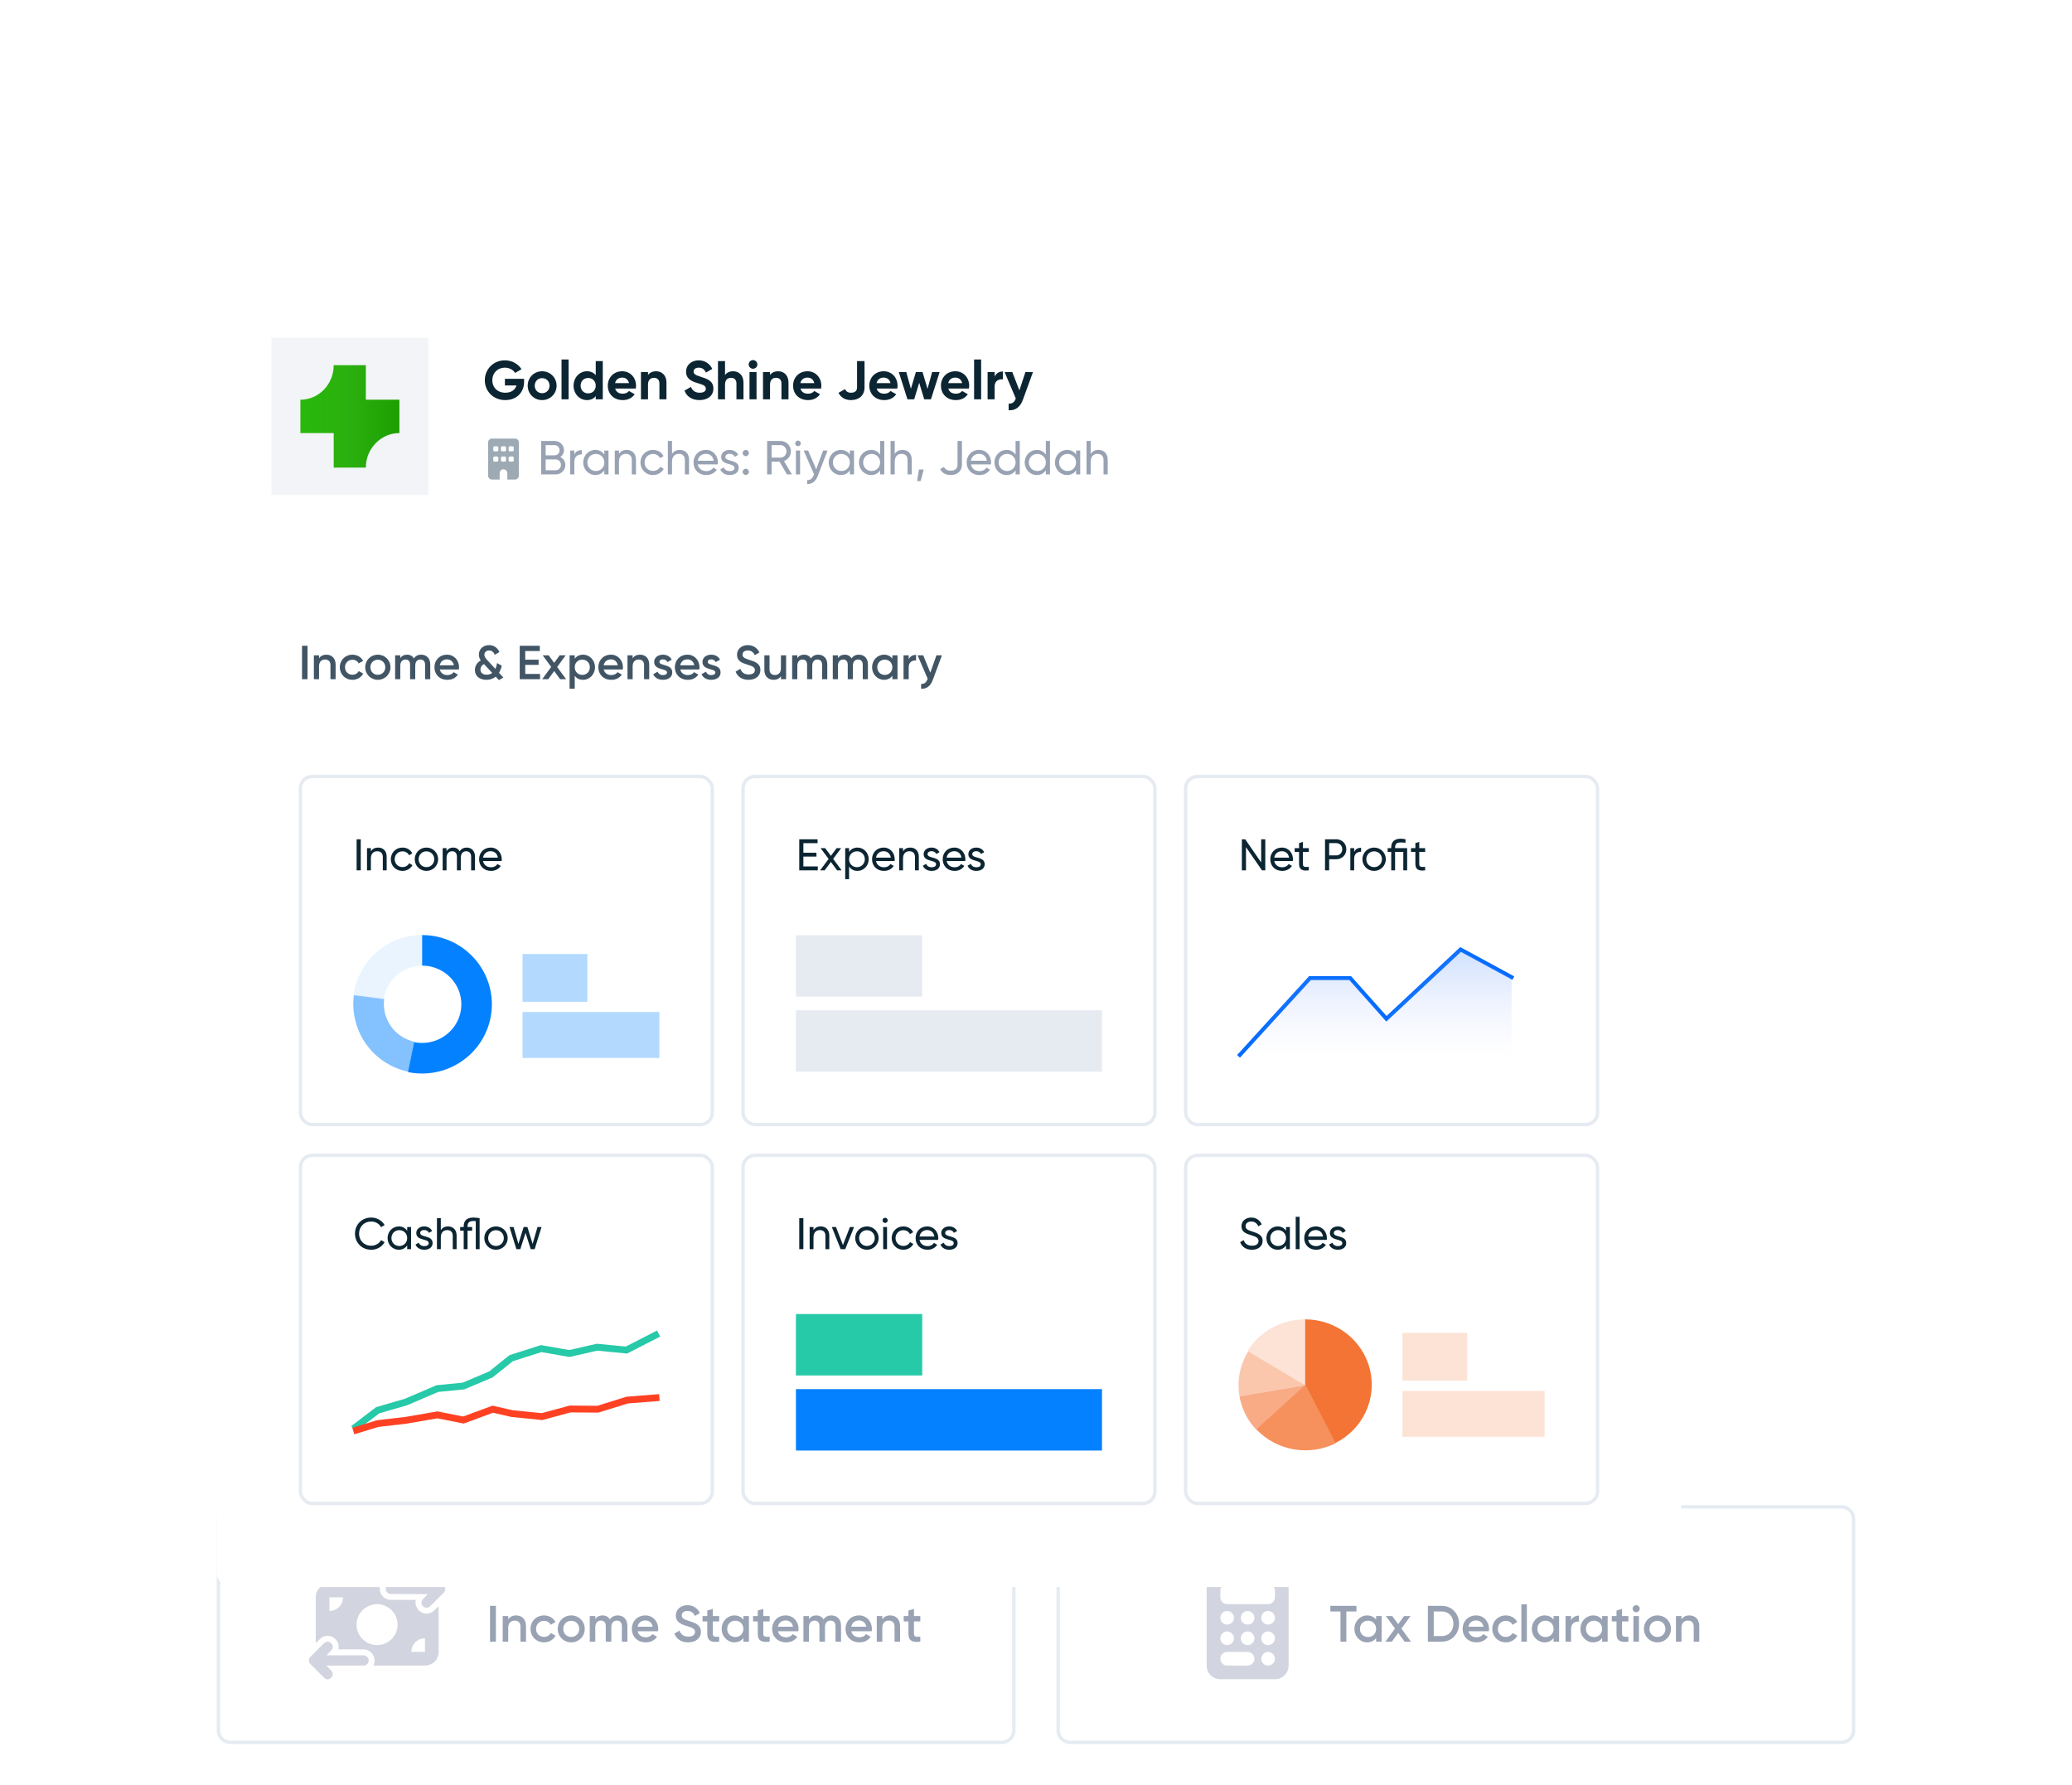 <svg width="607" height="523" viewBox="0 0 607 523" fill="none" xmlns="http://www.w3.org/2000/svg">
<path d="M67.5 441.5H293.5C295.433 441.5 297 443.067 297 445V507C297 508.933 295.433 510.5 293.5 510.5H67.5C65.567 510.5 64 508.933 64 507V445C64 443.067 65.567 441.5 67.5 441.5Z" stroke="#E4EBF2"/>
<path d="M123.938 462.562C123.312 462 123.312 461.062 123.938 460.5C124.5 459.875 125.438 459.875 126 460.5L130 464.5C130.312 464.75 130.438 465.125 130.438 465.562C130.438 465.938 130.312 466.312 130 466.625L126 470.625C125.438 471.188 124.5 471.188 123.938 470.625C123.312 470 123.312 469.062 123.938 468.5L125.375 467.062L114.5 467C113.625 467 113 466.375 113 465.5C113 464.688 113.625 464 114.5 464H125.375L123.938 462.562ZM97.062 483.562L95.625 485H106.5C107.312 485 108 485.688 108 486.5C108 487.375 107.312 488 106.5 488H95.562L97 489.438C97.625 490.062 97.625 491 97 491.562C96.438 492.188 95.5 492.188 94.938 491.562L90.938 487.562C90.625 487.312 90.5 486.938 90.5 486.5C90.5 486.125 90.625 485.75 90.938 485.438L94.938 481.438C95.5 480.875 96.438 480.875 97 481.438C97.625 482.062 97.625 483 97 483.562H97.062ZM96.5 464H111.562C111.375 464.5 111.25 465 111.25 465.5C111.25 467.312 112.688 468.75 114.5 468.75H121.812C121.562 469.812 121.875 471 122.688 471.812C123.938 473.125 126 473.125 127.25 471.812L128.5 470.625V484C128.5 486.25 126.688 488 124.5 488H109.375C109.562 487.562 109.75 487.062 109.75 486.5C109.75 484.75 108.25 483.25 106.5 483.25H99.125C99.375 482.188 99.125 481.062 98.25 480.25C97 478.938 94.938 478.938 93.688 480.25L92.5 481.438V468C92.5 465.812 94.25 464 96.5 464ZM100.5 468H96.5V472C98.688 472 100.5 470.25 100.5 468ZM124.5 480C122.25 480 120.5 481.812 120.5 484H124.5V480ZM110.5 482C112.625 482 114.562 480.875 115.688 479C116.75 477.188 116.75 474.875 115.688 473C114.562 471.188 112.625 470 110.5 470C108.312 470 106.375 471.188 105.25 473C104.188 474.875 104.188 477.188 105.25 479C106.375 480.875 108.312 482 110.5 482Z" fill="#D2D4DF"/>
<path d="M143.55 470.5H145.275V481H143.55V470.5ZM151.213 473.305C152.893 473.305 154.093 474.445 154.093 476.395V481H152.473V476.56C152.473 475.42 151.813 474.82 150.793 474.82C149.728 474.82 148.888 475.45 148.888 476.98V481H147.268V473.5H148.888V474.46C149.383 473.68 150.193 473.305 151.213 473.305ZM159.378 481.195C157.113 481.195 155.418 479.47 155.418 477.25C155.418 475.015 157.113 473.305 159.378 473.305C160.848 473.305 162.123 474.07 162.723 475.24L161.328 476.05C160.998 475.345 160.263 474.895 159.363 474.895C158.043 474.895 157.038 475.9 157.038 477.25C157.038 478.6 158.043 479.605 159.363 479.605C160.263 479.605 160.998 479.14 161.358 478.45L162.753 479.245C162.123 480.43 160.848 481.195 159.378 481.195ZM167.346 481.195C165.156 481.195 163.386 479.47 163.386 477.25C163.386 475.015 165.156 473.305 167.346 473.305C169.551 473.305 171.306 475.015 171.306 477.25C171.306 479.47 169.551 481.195 167.346 481.195ZM167.346 479.62C168.666 479.62 169.686 478.615 169.686 477.25C169.686 475.885 168.666 474.88 167.346 474.88C166.026 474.88 165.006 475.885 165.006 477.25C165.006 478.615 166.026 479.62 167.346 479.62ZM180.961 473.305C182.656 473.305 183.796 474.475 183.796 476.35V481H182.176V476.455C182.176 475.405 181.606 474.82 180.721 474.82C179.761 474.82 179.086 475.435 179.086 476.8V481H177.466V476.455C177.466 475.405 176.941 474.82 176.056 474.82C175.141 474.82 174.391 475.435 174.391 476.8V481H172.771V473.5H174.391V474.4C174.871 473.665 175.606 473.305 176.536 473.305C177.511 473.305 178.231 473.74 178.666 474.49C179.161 473.71 179.956 473.305 180.961 473.305ZM186.805 477.94C187.06 479.11 188.005 479.71 189.205 479.71C190.105 479.71 190.78 479.305 191.14 478.78L192.475 479.56C191.785 480.58 190.66 481.195 189.19 481.195C186.715 481.195 185.11 479.5 185.11 477.25C185.11 475.03 186.715 473.305 189.07 473.305C191.305 473.305 192.835 475.105 192.835 477.265C192.835 477.49 192.805 477.73 192.775 477.94H186.805ZM186.79 476.62H191.2C190.975 475.33 190.03 474.775 189.055 474.775C187.84 474.775 187.015 475.495 186.79 476.62ZM201.61 481.195C199.54 481.195 198.115 480.175 197.56 478.615L199.045 477.745C199.42 478.81 200.23 479.515 201.655 479.515C203.02 479.515 203.605 478.9 203.605 478.135C203.605 477.205 202.78 476.89 201.22 476.41C199.585 475.915 197.995 475.315 197.995 473.335C197.995 471.4 199.6 470.305 201.37 470.305C203.095 470.305 204.37 471.22 205.03 472.615L203.575 473.455C203.2 472.615 202.54 471.985 201.37 471.985C200.365 471.985 199.72 472.495 199.72 473.29C199.72 474.1 200.305 474.445 201.835 474.925C203.575 475.48 205.33 476.02 205.33 478.105C205.33 480.025 203.8 481.195 201.61 481.195ZM210.677 475.06H208.817V478.66C208.817 479.62 209.447 479.605 210.677 479.545V481C208.187 481.3 207.197 480.61 207.197 478.66V475.06H205.817V473.5H207.197V471.88L208.817 471.4V473.5H210.677V475.06ZM217.779 473.5H219.399V481H217.779V479.92C217.209 480.715 216.324 481.195 215.154 481.195C213.114 481.195 211.419 479.47 211.419 477.25C211.419 475.015 213.114 473.305 215.154 473.305C216.324 473.305 217.209 473.785 217.779 474.565V473.5ZM215.409 479.65C216.759 479.65 217.779 478.645 217.779 477.25C217.779 475.855 216.759 474.85 215.409 474.85C214.059 474.85 213.039 475.855 213.039 477.25C213.039 478.645 214.059 479.65 215.409 479.65ZM225.472 475.06H223.612V478.66C223.612 479.62 224.242 479.605 225.472 479.545V481C222.982 481.3 221.992 480.61 221.992 478.66V475.06H220.612V473.5H221.992V471.88L223.612 471.4V473.5H225.472V475.06ZM227.908 477.94C228.163 479.11 229.108 479.71 230.308 479.71C231.208 479.71 231.883 479.305 232.243 478.78L233.578 479.56C232.888 480.58 231.763 481.195 230.293 481.195C227.818 481.195 226.213 479.5 226.213 477.25C226.213 475.03 227.818 473.305 230.173 473.305C232.408 473.305 233.938 475.105 233.938 477.265C233.938 477.49 233.908 477.73 233.878 477.94H227.908ZM227.893 476.62H232.303C232.078 475.33 231.133 474.775 230.158 474.775C228.943 474.775 228.118 475.495 227.893 476.62ZM243.554 473.305C245.249 473.305 246.389 474.475 246.389 476.35V481H244.769V476.455C244.769 475.405 244.199 474.82 243.314 474.82C242.354 474.82 241.679 475.435 241.679 476.8V481H240.059V476.455C240.059 475.405 239.534 474.82 238.649 474.82C237.734 474.82 236.984 475.435 236.984 476.8V481H235.364V473.5H236.984V474.4C237.464 473.665 238.199 473.305 239.129 473.305C240.104 473.305 240.824 473.74 241.259 474.49C241.754 473.71 242.549 473.305 243.554 473.305ZM249.398 477.94C249.653 479.11 250.598 479.71 251.798 479.71C252.698 479.71 253.373 479.305 253.733 478.78L255.068 479.56C254.378 480.58 253.253 481.195 251.783 481.195C249.308 481.195 247.703 479.5 247.703 477.25C247.703 475.03 249.308 473.305 251.663 473.305C253.898 473.305 255.428 475.105 255.428 477.265C255.428 477.49 255.398 477.73 255.368 477.94H249.398ZM249.383 476.62H253.793C253.568 475.33 252.623 474.775 251.648 474.775C250.433 474.775 249.608 475.495 249.383 476.62ZM260.798 473.305C262.478 473.305 263.678 474.445 263.678 476.395V481H262.058V476.56C262.058 475.42 261.398 474.82 260.378 474.82C259.313 474.82 258.473 475.45 258.473 476.98V481H256.853V473.5H258.473V474.46C258.968 473.68 259.778 473.305 260.798 473.305ZM269.608 475.06H267.748V478.66C267.748 479.62 268.378 479.605 269.608 479.545V481C267.118 481.3 266.128 480.61 266.128 478.66V475.06H264.748V473.5H266.128V471.88L267.748 471.4V473.5H269.608V475.06Z" fill="#98A2B3"/>
<path d="M313.5 441.5H539.5C541.433 441.5 543 443.067 543 445V507C543 508.933 541.433 510.5 539.5 510.5H313.5C311.567 510.5 310 508.933 310 507V445C310 443.067 311.567 441.5 313.5 441.5Z" stroke="#E4EBF2"/>
<path d="M357.5 460H373.5C375.688 460 377.5 461.812 377.5 464V488C377.5 490.25 375.688 492 373.5 492H357.5C355.25 492 353.5 490.25 353.5 488V464C353.5 461.812 355.25 460 357.5 460ZM359.5 464C358.375 464 357.5 464.938 357.5 466V468C357.5 469.125 358.375 470 359.5 470H371.5C372.562 470 373.5 469.125 373.5 468V466C373.5 464.938 372.562 464 371.5 464H359.5ZM361.5 474C361.5 472.938 360.562 472 359.5 472C358.375 472 357.5 472.938 357.5 474C357.5 475.125 358.375 476 359.5 476C360.562 476 361.5 475.125 361.5 474ZM359.5 482C360.562 482 361.5 481.125 361.5 480C361.5 478.938 360.562 478 359.5 478C358.375 478 357.5 478.938 357.5 480C357.5 481.125 358.375 482 359.5 482ZM357.5 486C357.5 487.125 358.375 488 359.5 488H365.5C366.562 488 367.5 487.125 367.5 486C367.5 484.938 366.562 484 365.5 484H359.5C358.375 484 357.5 484.938 357.5 486ZM365.5 476C366.562 476 367.5 475.125 367.5 474C367.5 472.938 366.562 472 365.5 472C364.375 472 363.5 472.938 363.5 474C363.5 475.125 364.375 476 365.5 476ZM367.5 480C367.5 478.938 366.562 478 365.5 478C364.375 478 363.5 478.938 363.5 480C363.5 481.125 364.375 482 365.5 482C366.562 482 367.5 481.125 367.5 480ZM371.5 476C372.562 476 373.5 475.125 373.5 474C373.5 472.938 372.562 472 371.5 472C370.375 472 369.5 472.938 369.5 474C369.5 475.125 370.375 476 371.5 476ZM373.5 480C373.5 478.938 372.562 478 371.5 478C370.375 478 369.5 478.938 369.5 480C369.5 481.125 370.375 482 371.5 482C372.562 482 373.5 481.125 373.5 480ZM371.5 488C372.562 488 373.5 487.125 373.5 486C373.5 484.938 372.562 484 371.5 484C370.375 484 369.5 484.938 369.5 486C369.5 487.125 370.375 488 371.5 488Z" fill="#D2D4DF"/>
<path d="M397.375 470.5V472.15H394.42V481H392.695V472.15H389.725V470.5H397.375ZM403.138 473.5H404.758V481H403.138V479.92C402.568 480.715 401.683 481.195 400.513 481.195C398.473 481.195 396.778 479.47 396.778 477.25C396.778 475.015 398.473 473.305 400.513 473.305C401.683 473.305 402.568 473.785 403.138 474.565V473.5ZM400.768 479.65C402.118 479.65 403.138 478.645 403.138 477.25C403.138 475.855 402.118 474.85 400.768 474.85C399.418 474.85 398.398 475.855 398.398 477.25C398.398 478.645 399.418 479.65 400.768 479.65ZM413.351 481H411.476L409.616 478.435L407.741 481H405.851L408.671 477.145L406.001 473.5H407.876L409.601 475.87L411.326 473.5H413.216L410.546 477.16L413.351 481ZM422.419 470.5C425.314 470.5 427.444 472.81 427.444 475.75C427.444 478.675 425.314 481 422.419 481H418.294V470.5H422.419ZM422.419 479.35C424.414 479.35 425.779 477.82 425.779 475.75C425.779 473.665 424.414 472.15 422.419 472.15H420.019V479.35H422.419ZM430.187 477.94C430.442 479.11 431.387 479.71 432.587 479.71C433.487 479.71 434.162 479.305 434.522 478.78L435.857 479.56C435.167 480.58 434.042 481.195 432.572 481.195C430.097 481.195 428.492 479.5 428.492 477.25C428.492 475.03 430.097 473.305 432.452 473.305C434.687 473.305 436.217 475.105 436.217 477.265C436.217 477.49 436.187 477.73 436.157 477.94H430.187ZM430.172 476.62H434.582C434.357 475.33 433.412 474.775 432.437 474.775C431.222 474.775 430.397 475.495 430.172 476.62ZM441.138 481.195C438.873 481.195 437.178 479.47 437.178 477.25C437.178 475.015 438.873 473.305 441.138 473.305C442.608 473.305 443.883 474.07 444.483 475.24L443.088 476.05C442.758 475.345 442.023 474.895 441.123 474.895C439.803 474.895 438.798 475.9 438.798 477.25C438.798 478.6 439.803 479.605 441.123 479.605C442.023 479.605 442.758 479.14 443.118 478.45L444.513 479.245C443.883 480.43 442.608 481.195 441.138 481.195ZM445.684 481V470.05H447.304V481H445.684ZM455.125 473.5H456.745V481H455.125V479.92C454.555 480.715 453.67 481.195 452.5 481.195C450.46 481.195 448.765 479.47 448.765 477.25C448.765 475.015 450.46 473.305 452.5 473.305C453.67 473.305 454.555 473.785 455.125 474.565V473.5ZM452.755 479.65C454.105 479.65 455.125 478.645 455.125 477.25C455.125 475.855 454.105 474.85 452.755 474.85C451.405 474.85 450.385 475.855 450.385 477.25C450.385 478.645 451.405 479.65 452.755 479.65ZM460.253 474.76C460.703 473.74 461.618 473.365 462.563 473.365V475.12C461.498 475.045 460.253 475.54 460.253 477.22V481H458.633V473.5H460.253V474.76ZM469.349 473.5H470.969V481H469.349V479.92C468.779 480.715 467.894 481.195 466.724 481.195C464.684 481.195 462.989 479.47 462.989 477.25C462.989 475.015 464.684 473.305 466.724 473.305C467.894 473.305 468.779 473.785 469.349 474.565V473.5ZM466.979 479.65C468.329 479.65 469.349 478.645 469.349 477.25C469.349 475.855 468.329 474.85 466.979 474.85C465.629 474.85 464.609 475.855 464.609 477.25C464.609 478.645 465.629 479.65 466.979 479.65ZM477.042 475.06H475.182V478.66C475.182 479.62 475.812 479.605 477.042 479.545V481C474.552 481.3 473.562 480.61 473.562 478.66V475.06H472.182V473.5H473.562V471.88L475.182 471.4V473.5H477.042V475.06ZM479.321 472.375C478.751 472.375 478.286 471.895 478.286 471.34C478.286 470.77 478.751 470.305 479.321 470.305C479.891 470.305 480.356 470.77 480.356 471.34C480.356 471.895 479.891 472.375 479.321 472.375ZM478.511 481V473.5H480.131V481H478.511ZM485.552 481.195C483.362 481.195 481.592 479.47 481.592 477.25C481.592 475.015 483.362 473.305 485.552 473.305C487.757 473.305 489.512 475.015 489.512 477.25C489.512 479.47 487.757 481.195 485.552 481.195ZM485.552 479.62C486.872 479.62 487.892 478.615 487.892 477.25C487.892 475.885 486.872 474.88 485.552 474.88C484.232 474.88 483.212 475.885 483.212 477.25C483.212 478.615 484.232 479.62 485.552 479.62ZM494.922 473.305C496.602 473.305 497.802 474.445 497.802 476.395V481H496.182V476.56C496.182 475.42 495.522 474.82 494.502 474.82C493.437 474.82 492.597 475.45 492.597 476.98V481H490.977V473.5H492.597V474.46C493.092 473.68 493.902 473.305 494.922 473.305Z" fill="#98A2B3"/>
<g filter="url(#filter0_dd_282_18579)">
<rect x="63.5" y="122" width="429" height="303" rx="4" fill="white"/>
<path d="M88.48 149.2H90.09V159H88.48V149.2ZM95.632 151.818C97.2 151.818 98.32 152.882 98.32 154.702V159H96.808V154.856C96.808 153.792 96.192 153.232 95.24 153.232C94.246 153.232 93.462 153.82 93.462 155.248V159H91.95V152H93.462V152.896C93.924 152.168 94.68 151.818 95.632 151.818ZM103.252 159.182C101.138 159.182 99.556 157.572 99.556 155.5C99.556 153.414 101.138 151.818 103.252 151.818C104.624 151.818 105.814 152.532 106.374 153.624L105.072 154.38C104.764 153.722 104.078 153.302 103.238 153.302C102.006 153.302 101.068 154.24 101.068 155.5C101.068 156.76 102.006 157.698 103.238 157.698C104.078 157.698 104.764 157.264 105.1 156.62L106.402 157.362C105.814 158.468 104.624 159.182 103.252 159.182ZM110.69 159.182C108.646 159.182 106.994 157.572 106.994 155.5C106.994 153.414 108.646 151.818 110.69 151.818C112.748 151.818 114.386 153.414 114.386 155.5C114.386 157.572 112.748 159.182 110.69 159.182ZM110.69 157.712C111.922 157.712 112.874 156.774 112.874 155.5C112.874 154.226 111.922 153.288 110.69 153.288C109.458 153.288 108.506 154.226 108.506 155.5C108.506 156.774 109.458 157.712 110.69 157.712ZM123.397 151.818C124.979 151.818 126.043 152.91 126.043 154.66V159H124.531V154.758C124.531 153.778 123.999 153.232 123.173 153.232C122.277 153.232 121.647 153.806 121.647 155.08V159H120.135V154.758C120.135 153.778 119.645 153.232 118.819 153.232C117.965 153.232 117.265 153.806 117.265 155.08V159H115.753V152H117.265V152.84C117.713 152.154 118.399 151.818 119.267 151.818C120.177 151.818 120.849 152.224 121.255 152.924C121.717 152.196 122.459 151.818 123.397 151.818ZM128.851 156.144C129.089 157.236 129.971 157.796 131.091 157.796C131.931 157.796 132.561 157.418 132.897 156.928L134.143 157.656C133.499 158.608 132.449 159.182 131.077 159.182C128.767 159.182 127.269 157.6 127.269 155.5C127.269 153.428 128.767 151.818 130.965 151.818C133.051 151.818 134.479 153.498 134.479 155.514C134.479 155.724 134.451 155.948 134.423 156.144H128.851ZM128.837 154.912H132.953C132.743 153.708 131.861 153.19 130.951 153.19C129.817 153.19 129.047 153.862 128.837 154.912ZM147.458 158.51L146.156 159.266L145.218 158.258C144.518 158.818 143.622 159.182 142.488 159.182C140.528 159.182 139.128 158.104 139.128 156.312C139.128 155.164 139.716 154.114 140.85 153.498C140.514 153.036 140.29 152.504 140.29 151.79C140.29 150.11 141.62 149.018 143.272 149.018C144.588 149.018 145.764 149.732 146.296 151.062L144.924 151.846C144.658 151.062 144.056 150.586 143.286 150.586C142.516 150.586 141.9 151.076 141.9 151.832C141.9 152.462 142.278 152.896 142.74 153.4L145.12 155.976C145.358 155.5 145.526 154.926 145.624 154.268L146.996 155.052C146.842 155.766 146.576 156.494 146.184 157.124L147.458 158.51ZM142.572 157.684C143.216 157.684 143.748 157.502 144.196 157.166L141.788 154.576C141.032 154.954 140.752 155.598 140.752 156.186C140.752 157.082 141.396 157.684 142.572 157.684ZM153.869 157.46H158.209V159H152.259V149.2H158.139V150.74H153.869V153.288H157.789V154.814H153.869V157.46ZM165.843 159H164.093L162.357 156.606L160.607 159H158.843L161.475 155.402L158.983 152H160.733L162.343 154.212L163.953 152H165.717L163.225 155.416L165.843 159ZM170.821 151.818C172.725 151.818 174.307 153.428 174.307 155.5C174.307 157.586 172.725 159.182 170.821 159.182C169.729 159.182 168.903 158.734 168.371 158.006V161.8H166.859V152H168.371V153.008C168.903 152.266 169.729 151.818 170.821 151.818ZM170.583 157.74C171.843 157.74 172.795 156.802 172.795 155.5C172.795 154.198 171.843 153.26 170.583 153.26C169.323 153.26 168.371 154.198 168.371 155.5C168.371 156.802 169.323 157.74 170.583 157.74ZM176.867 156.144C177.105 157.236 177.987 157.796 179.107 157.796C179.947 157.796 180.577 157.418 180.913 156.928L182.159 157.656C181.515 158.608 180.465 159.182 179.093 159.182C176.783 159.182 175.285 157.6 175.285 155.5C175.285 153.428 176.783 151.818 178.981 151.818C181.067 151.818 182.495 153.498 182.495 155.514C182.495 155.724 182.467 155.948 182.439 156.144H176.867ZM176.853 154.912H180.969C180.759 153.708 179.877 153.19 178.967 153.19C177.833 153.19 177.063 153.862 176.853 154.912ZM187.507 151.818C189.075 151.818 190.195 152.882 190.195 154.702V159H188.683V154.856C188.683 153.792 188.067 153.232 187.115 153.232C186.121 153.232 185.337 153.82 185.337 155.248V159H183.825V152H185.337V152.896C185.799 152.168 186.555 151.818 187.507 151.818ZM193.181 153.932C193.181 155.206 196.947 154.436 196.947 157.026C196.947 158.426 195.729 159.182 194.217 159.182C192.817 159.182 191.809 158.552 191.361 157.544L192.663 156.788C192.887 157.418 193.447 157.796 194.217 157.796C194.889 157.796 195.407 157.572 195.407 157.012C195.407 155.766 191.641 156.466 191.641 153.96C191.641 152.644 192.775 151.818 194.203 151.818C195.351 151.818 196.303 152.35 196.793 153.274L195.519 153.988C195.267 153.442 194.777 153.19 194.203 153.19C193.657 153.19 193.181 153.428 193.181 153.932ZM199.289 156.144C199.527 157.236 200.409 157.796 201.529 157.796C202.369 157.796 202.999 157.418 203.335 156.928L204.581 157.656C203.937 158.608 202.887 159.182 201.515 159.182C199.205 159.182 197.707 157.6 197.707 155.5C197.707 153.428 199.205 151.818 201.403 151.818C203.489 151.818 204.917 153.498 204.917 155.514C204.917 155.724 204.889 155.948 204.861 156.144H199.289ZM199.275 154.912H203.391C203.181 153.708 202.299 153.19 201.389 153.19C200.255 153.19 199.485 153.862 199.275 154.912ZM207.332 153.932C207.332 155.206 211.098 154.436 211.098 157.026C211.098 158.426 209.88 159.182 208.368 159.182C206.968 159.182 205.96 158.552 205.512 157.544L206.814 156.788C207.038 157.418 207.598 157.796 208.368 157.796C209.04 157.796 209.558 157.572 209.558 157.012C209.558 155.766 205.792 156.466 205.792 153.96C205.792 152.644 206.926 151.818 208.354 151.818C209.502 151.818 210.454 152.35 210.944 153.274L209.67 153.988C209.418 153.442 208.928 153.19 208.354 153.19C207.808 153.19 207.332 153.428 207.332 153.932ZM219.287 159.182C217.355 159.182 216.025 158.23 215.507 156.774L216.893 155.962C217.243 156.956 217.999 157.614 219.329 157.614C220.603 157.614 221.149 157.04 221.149 156.326C221.149 155.458 220.379 155.164 218.923 154.716C217.397 154.254 215.913 153.694 215.913 151.846C215.913 150.04 217.411 149.018 219.063 149.018C220.673 149.018 221.863 149.872 222.479 151.174L221.121 151.958C220.771 151.174 220.155 150.586 219.063 150.586C218.125 150.586 217.523 151.062 217.523 151.804C217.523 152.56 218.069 152.882 219.497 153.33C221.121 153.848 222.759 154.352 222.759 156.298C222.759 158.09 221.331 159.182 219.287 159.182ZM228.78 152H230.292V159H228.78V158.104C228.318 158.832 227.562 159.182 226.61 159.182C225.042 159.182 223.922 158.118 223.922 156.298V152H225.434V156.144C225.434 157.208 226.05 157.768 227.002 157.768C227.996 157.768 228.78 157.18 228.78 155.752V152ZM239.704 151.818C241.286 151.818 242.35 152.91 242.35 154.66V159H240.838V154.758C240.838 153.778 240.306 153.232 239.48 153.232C238.584 153.232 237.954 153.806 237.954 155.08V159H236.442V154.758C236.442 153.778 235.952 153.232 235.126 153.232C234.272 153.232 233.572 153.806 233.572 155.08V159H232.06V152H233.572V152.84C234.02 152.154 234.706 151.818 235.574 151.818C236.484 151.818 237.156 152.224 237.562 152.924C238.024 152.196 238.766 151.818 239.704 151.818ZM251.612 151.818C253.194 151.818 254.258 152.91 254.258 154.66V159H252.746V154.758C252.746 153.778 252.214 153.232 251.388 153.232C250.492 153.232 249.862 153.806 249.862 155.08V159H248.35V154.758C248.35 153.778 247.86 153.232 247.034 153.232C246.18 153.232 245.48 153.806 245.48 155.08V159H243.968V152H245.48V152.84C245.928 152.154 246.614 151.818 247.482 151.818C248.392 151.818 249.064 152.224 249.47 152.924C249.932 152.196 250.674 151.818 251.612 151.818ZM261.42 152H262.932V159H261.42V157.992C260.888 158.734 260.062 159.182 258.97 159.182C257.066 159.182 255.484 157.572 255.484 155.5C255.484 153.414 257.066 151.818 258.97 151.818C260.062 151.818 260.888 152.266 261.42 152.994V152ZM259.208 157.74C260.468 157.74 261.42 156.802 261.42 155.5C261.42 154.198 260.468 153.26 259.208 153.26C257.948 153.26 256.996 154.198 256.996 155.5C256.996 156.802 257.948 157.74 259.208 157.74ZM266.207 153.176C266.627 152.224 267.481 151.874 268.363 151.874V153.512C267.369 153.442 266.207 153.904 266.207 155.472V159H264.695V152H266.207V153.176ZM274.334 152H275.944L273.256 159.224C272.598 161.002 271.45 161.898 269.84 161.8V160.386C270.82 160.442 271.352 159.938 271.702 159.014L271.772 158.874L268.804 152H270.456L272.542 157.082L274.334 152Z" fill="#415565"/>
<rect x="88" y="187.5" width="120.667" height="102" rx="3.5" fill="white"/>
<rect x="88" y="187.5" width="120.667" height="102" rx="3.5" stroke="#E6EBF2"/>
<path d="M104.475 205.9H105.684V215H104.475V205.9ZM110.756 208.331C112.277 208.331 113.278 209.345 113.278 211.009V215H112.147V211.074C112.147 210.008 111.536 209.41 110.535 209.41C109.495 209.41 108.65 210.021 108.65 211.555V215H107.519V208.5H108.65V209.436C109.131 208.669 109.846 208.331 110.756 208.331ZM117.912 215.169C115.949 215.169 114.493 213.674 114.493 211.75C114.493 209.826 115.949 208.331 117.912 208.331C119.199 208.331 120.291 209.007 120.785 210.034L119.836 210.58C119.511 209.891 118.783 209.436 117.912 209.436C116.612 209.436 115.624 210.437 115.624 211.75C115.624 213.05 116.612 214.051 117.912 214.051C118.796 214.051 119.511 213.596 119.875 212.92L120.837 213.479C120.291 214.493 119.186 215.169 117.912 215.169ZM124.92 215.169C123.022 215.169 121.501 213.674 121.501 211.75C121.501 209.826 123.022 208.331 124.92 208.331C126.818 208.331 128.352 209.826 128.352 211.75C128.352 213.674 126.818 215.169 124.92 215.169ZM124.92 214.064C126.22 214.064 127.221 213.063 127.221 211.75C127.221 210.437 126.22 209.436 124.92 209.436C123.633 209.436 122.632 210.437 122.632 211.75C122.632 213.063 123.633 214.064 124.92 214.064ZM136.705 208.331C138.148 208.331 139.149 209.332 139.149 210.957V215H138.018V210.996C138.018 209.969 137.446 209.41 136.588 209.41C135.678 209.41 134.989 209.982 134.989 211.386V215H133.858V210.996C133.858 209.969 133.325 209.41 132.48 209.41C131.609 209.41 130.816 209.982 130.816 211.386V215H129.685V208.5H130.816V209.371C131.284 208.643 131.96 208.331 132.753 208.331C133.637 208.331 134.287 208.734 134.664 209.436C135.119 208.695 135.86 208.331 136.705 208.331ZM141.51 212.27C141.731 213.44 142.654 214.103 143.863 214.103C144.76 214.103 145.41 213.687 145.735 213.154L146.697 213.7C146.125 214.584 145.137 215.169 143.837 215.169C141.744 215.169 140.353 213.7 140.353 211.75C140.353 209.826 141.731 208.331 143.759 208.331C145.722 208.331 146.996 209.943 146.996 211.763C146.996 211.932 146.983 212.101 146.957 212.27H141.51ZM143.759 209.397C142.537 209.397 141.692 210.151 141.51 211.282H145.852C145.657 209.995 144.734 209.397 143.759 209.397Z" fill="#0C2532"/>
<path d="M123.655 233.963C127.466 233.955 131.203 235.013 134.447 237.019C137.69 239.025 140.309 241.898 142.011 245.316C143.699 248.73 144.386 252.555 143.99 256.345C143.595 260.135 142.134 263.734 139.777 266.725C137.436 269.69 134.325 271.952 130.786 273.263C127.246 274.573 123.415 274.882 119.712 274.156L119.484 274.11L121.292 265.328C123.398 265.768 125.584 265.613 127.607 264.88C129.63 264.147 131.41 262.865 132.748 261.177C134.058 259.518 134.87 257.521 135.09 255.417C135.311 253.314 134.93 251.191 133.992 249.296C133.041 247.396 131.585 245.796 129.784 244.673C127.983 243.55 125.908 242.947 123.787 242.931H123.655V233.963Z" fill="#0481FF"/>
<path opacity="0.7" d="M103.667 251.545L112.542 252.695C112.18 255.488 112.872 258.316 114.481 260.625C116.091 262.934 118.502 264.558 121.244 265.179L121.417 265.217L119.585 273.994C114.652 272.959 110.283 270.116 107.332 266.022C104.38 261.928 103.06 256.878 103.63 251.86L103.667 251.545Z" fill="#50A7FF"/>
<path opacity="0.3" d="M123.633 233.963V242.93C120.901 242.942 118.264 243.941 116.207 245.744C114.15 247.547 112.81 250.032 112.435 252.745L112.412 252.916L103.536 251.774C104.145 246.916 106.482 242.441 110.117 239.169C113.752 235.898 118.443 234.049 123.328 233.963H123.633Z" fill="#B4DAFF"/>
<rect x="153.074" y="239.521" width="19" height="14" fill="#B3D9FF"/>
<rect x="153.074" y="256.513" width="40.092" height="13.463" fill="#B3D9FF"/>
<rect x="217.667" y="187.5" width="120.667" height="102" rx="3.5" fill="white"/>
<rect x="217.667" y="187.5" width="120.667" height="102" rx="3.5" stroke="#E6EBF2"/>
<path d="M235.351 213.856H239.576V215H234.142V205.9H239.511V207.044H235.351V209.839H239.186V210.97H235.351V213.856ZM246.56 215H245.234L243.414 212.543L241.581 215H240.255L242.751 211.659L240.398 208.5H241.737L243.414 210.762L245.091 208.5H246.417L244.077 211.646L246.56 215ZM251.197 208.331C253.004 208.331 254.486 209.826 254.486 211.75C254.486 213.674 253.004 215.169 251.197 215.169C250.092 215.169 249.26 214.675 248.74 213.882V217.6H247.609V208.5H248.74V209.618C249.26 208.825 250.092 208.331 251.197 208.331ZM251.054 214.077C252.354 214.077 253.355 213.076 253.355 211.75C253.355 210.424 252.354 209.423 251.054 209.423C249.741 209.423 248.74 210.424 248.74 211.75C248.74 213.076 249.741 214.077 251.054 214.077ZM256.628 212.27C256.849 213.44 257.772 214.103 258.981 214.103C259.878 214.103 260.528 213.687 260.853 213.154L261.815 213.7C261.243 214.584 260.255 215.169 258.955 215.169C256.862 215.169 255.471 213.7 255.471 211.75C255.471 209.826 256.849 208.331 258.877 208.331C260.84 208.331 262.114 209.943 262.114 211.763C262.114 211.932 262.101 212.101 262.075 212.27H256.628ZM258.877 209.397C257.655 209.397 256.81 210.151 256.628 211.282H260.97C260.775 209.995 259.852 209.397 258.877 209.397ZM266.651 208.331C268.172 208.331 269.173 209.345 269.173 211.009V215H268.042V211.074C268.042 210.008 267.431 209.41 266.43 209.41C265.39 209.41 264.545 210.021 264.545 211.555V215H263.414V208.5H264.545V209.436C265.026 208.669 265.741 208.331 266.651 208.331ZM271.727 210.255C271.727 211.646 275.367 210.827 275.367 213.219C275.367 214.428 274.327 215.169 272.936 215.169C271.636 215.169 270.726 214.545 270.349 213.648L271.324 213.089C271.532 213.713 272.13 214.103 272.936 214.103C273.625 214.103 274.223 213.856 274.223 213.219C274.223 211.828 270.583 212.621 270.583 210.268C270.583 209.124 271.571 208.331 272.884 208.331C273.95 208.331 274.808 208.838 275.224 209.683L274.275 210.216C274.028 209.631 273.456 209.384 272.884 209.384C272.299 209.384 271.727 209.67 271.727 210.255ZM277.322 212.27C277.543 213.44 278.466 214.103 279.675 214.103C280.572 214.103 281.222 213.687 281.547 213.154L282.509 213.7C281.937 214.584 280.949 215.169 279.649 215.169C277.556 215.169 276.165 213.7 276.165 211.75C276.165 209.826 277.543 208.331 279.571 208.331C281.534 208.331 282.808 209.943 282.808 211.763C282.808 211.932 282.795 212.101 282.769 212.27H277.322ZM279.571 209.397C278.349 209.397 277.504 210.151 277.322 211.282H281.664C281.469 209.995 280.546 209.397 279.571 209.397ZM284.829 210.255C284.829 211.646 288.469 210.827 288.469 213.219C288.469 214.428 287.429 215.169 286.038 215.169C284.738 215.169 283.828 214.545 283.451 213.648L284.426 213.089C284.634 213.713 285.232 214.103 286.038 214.103C286.727 214.103 287.325 213.856 287.325 213.219C287.325 211.828 283.685 212.621 283.685 210.268C283.685 209.124 284.673 208.331 285.986 208.331C287.052 208.331 287.91 208.838 288.326 209.683L287.377 210.216C287.13 209.631 286.558 209.384 285.986 209.384C285.401 209.384 284.829 209.67 284.829 210.255Z" fill="#0C2532"/>
<rect x="233.167" y="234" width="37" height="18" fill="#E6EBF2"/>
<rect x="233.167" y="256" width="89.667" height="18" fill="#E6EBF2"/>
<rect x="347.333" y="187.5" width="120.667" height="102" rx="3.5" fill="white"/>
<rect x="347.333" y="187.5" width="120.667" height="102" rx="3.5" stroke="#E6EBF2"/>
<path d="M369.463 205.9H370.672V215H369.697L365.017 208.201V215H363.808V205.9H364.783L369.463 212.686V205.9ZM373.295 212.27C373.516 213.44 374.439 214.103 375.648 214.103C376.545 214.103 377.195 213.687 377.52 213.154L378.482 213.7C377.91 214.584 376.922 215.169 375.622 215.169C373.529 215.169 372.138 213.7 372.138 211.75C372.138 209.826 373.516 208.331 375.544 208.331C377.507 208.331 378.781 209.943 378.781 211.763C378.781 211.932 378.768 212.101 378.742 212.27H373.295ZM375.544 209.397C374.322 209.397 373.477 210.151 373.295 211.282H377.637C377.442 209.995 376.519 209.397 375.544 209.397ZM383.426 209.592H381.697V213.115C381.697 214.103 382.269 214.038 383.426 213.986V215C381.476 215.26 380.566 214.74 380.566 213.115V209.592H379.279V208.5H380.566V207.018L381.697 206.68V208.5H383.426V209.592ZM391.473 205.9C393.15 205.9 394.411 207.161 394.411 208.825C394.411 210.476 393.15 211.75 391.473 211.75H389.38V215H388.171V205.9H391.473ZM391.473 210.619C392.474 210.619 393.215 209.852 393.215 208.825C393.215 207.785 392.474 207.031 391.473 207.031H389.38V210.619H391.473ZM396.713 209.592C397.129 208.682 397.922 208.383 398.741 208.383V209.566C397.766 209.527 396.713 210.021 396.713 211.555V215H395.582V208.5H396.713V209.592ZM402.547 215.169C400.649 215.169 399.128 213.674 399.128 211.75C399.128 209.826 400.649 208.331 402.547 208.331C404.445 208.331 405.979 209.826 405.979 211.75C405.979 213.674 404.445 215.169 402.547 215.169ZM402.547 214.064C403.847 214.064 404.848 213.063 404.848 211.75C404.848 210.437 403.847 209.436 402.547 209.436C401.26 209.436 400.259 210.437 400.259 211.75C400.259 213.063 401.26 214.064 402.547 214.064ZM412.232 208.5V215H411.101V209.592H408.696V215H407.565V209.592H406.525V208.5H407.565V208.305C407.565 206.576 408.553 205.731 410.412 205.731C410.828 205.731 411.257 205.796 411.751 205.9V206.927C411.257 206.862 410.828 206.823 410.412 206.823C409.281 206.823 408.696 207.174 408.696 208.305V208.5H412.232ZM417.501 209.592H415.772V213.115C415.772 214.103 416.344 214.038 417.501 213.986V215C415.551 215.26 414.641 214.74 414.641 213.115V209.592H413.354V208.5H414.641V207.018L415.772 206.68V208.5H417.501V209.592Z" fill="#0C2532"/>
<path d="M362.833 269.5L383.758 246.581H395.541L406.161 258.5L427.885 238.194L443.333 246.581" stroke="#026BFF" stroke-width="1.15"/>
<path d="M382.905 246.581L362.833 269.5L442.833 269.5V246.581L427.441 238.194L405.796 258.5L395.214 246.581L382.905 246.581Z" fill="url(#paint0_linear_282_18579)" fill-opacity="0.4"/>
<rect x="88" y="298.5" width="120.667" height="102" rx="3.5" fill="white"/>
<rect x="88" y="298.5" width="120.667" height="102" rx="3.5" stroke="#E6EBF2"/>
<path d="M108.752 326.169C105.97 326.169 103.994 324.063 103.994 321.45C103.994 318.824 105.97 316.731 108.752 316.731C110.429 316.731 111.911 317.602 112.678 318.941L111.625 319.552C111.105 318.551 110 317.901 108.752 317.901C106.62 317.901 105.19 319.448 105.19 321.45C105.19 323.439 106.62 324.986 108.752 324.986C110 324.986 111.105 324.336 111.625 323.348L112.678 323.946C111.924 325.285 110.442 326.169 108.752 326.169ZM119.287 319.5H120.418V326H119.287V324.882C118.767 325.675 117.935 326.169 116.83 326.169C115.023 326.169 113.541 324.674 113.541 322.75C113.541 320.826 115.023 319.331 116.83 319.331C117.935 319.331 118.767 319.825 119.287 320.618V319.5ZM116.973 325.077C118.286 325.077 119.287 324.076 119.287 322.75C119.287 321.424 118.286 320.423 116.973 320.423C115.673 320.423 114.672 321.424 114.672 322.75C114.672 324.076 115.673 325.077 116.973 325.077ZM123.094 321.255C123.094 322.646 126.734 321.827 126.734 324.219C126.734 325.428 125.694 326.169 124.303 326.169C123.003 326.169 122.093 325.545 121.716 324.648L122.691 324.089C122.899 324.713 123.497 325.103 124.303 325.103C124.992 325.103 125.59 324.856 125.59 324.219C125.59 322.828 121.95 323.621 121.95 321.268C121.95 320.124 122.938 319.331 124.251 319.331C125.317 319.331 126.175 319.838 126.591 320.683L125.642 321.216C125.395 320.631 124.823 320.384 124.251 320.384C123.666 320.384 123.094 320.67 123.094 321.255ZM131.246 319.331C132.767 319.331 133.768 320.345 133.768 322.009V326H132.637V322.074C132.637 321.008 132.026 320.41 131.025 320.41C129.985 320.41 129.14 321.021 129.14 322.555V326H128.009V316.9H129.14V320.436C129.621 319.669 130.336 319.331 131.246 319.331ZM138.688 316.731C139.312 316.731 139.884 316.809 140.508 316.926V326H139.377V317.771C139.143 317.758 138.909 317.745 138.688 317.745C137.557 317.745 136.972 318.174 136.972 319.305V319.5H138.324V320.592H136.972V326H135.841V320.592H134.801V319.5H135.841V319.305C135.841 317.576 136.829 316.731 138.688 316.731ZM145.296 326.169C143.398 326.169 141.877 324.674 141.877 322.75C141.877 320.826 143.398 319.331 145.296 319.331C147.194 319.331 148.728 320.826 148.728 322.75C148.728 324.674 147.194 326.169 145.296 326.169ZM145.296 325.064C146.596 325.064 147.597 324.063 147.597 322.75C147.597 321.437 146.596 320.436 145.296 320.436C144.009 320.436 143.008 321.437 143.008 322.75C143.008 324.063 144.009 325.064 145.296 325.064ZM157.464 319.5H158.647L156.632 326H155.475L153.954 321.19L152.433 326H151.276L149.261 319.5H150.444L151.874 324.44L153.408 319.5H154.5L156.034 324.453L157.464 319.5Z" fill="#0C2532"/>
<path d="M103.5 378.615L110.647 373.19L118.989 370.763L128.134 366.838L135.768 366.096L143.804 362.696L149.765 357.929L158.556 355.128L166.789 356.573L174.91 354.718L183.511 355.56L192.944 350.72" stroke="#26C9A8" stroke-width="2"/>
<path d="M103.5 379.28L110.647 377.098L118.989 376.124L128.134 374.547L135.768 376.058L144.355 372.886L149.987 374.171L158.779 375.054L167.012 372.826L175.133 372.887L183.735 370.212L193.167 369.47" stroke="#FF4123" stroke-width="2"/>
<rect x="217.667" y="298.5" width="120.667" height="102" rx="3.5" fill="white"/>
<rect x="217.667" y="298.5" width="120.667" height="102" rx="3.5" stroke="#E6EBF2"/>
<path d="M234.142 316.9H235.351V326H234.142V316.9ZM240.423 319.331C241.944 319.331 242.945 320.345 242.945 322.009V326H241.814V322.074C241.814 321.008 241.203 320.41 240.202 320.41C239.162 320.41 238.317 321.021 238.317 322.555V326H237.186V319.5H238.317V320.436C238.798 319.669 239.513 319.331 240.423 319.331ZM248.985 319.5H250.207L247.607 326H246.281L243.681 319.5H244.903L246.944 324.791L248.985 319.5ZM253.964 326.169C252.066 326.169 250.545 324.674 250.545 322.75C250.545 320.826 252.066 319.331 253.964 319.331C255.862 319.331 257.396 320.826 257.396 322.75C257.396 324.674 255.862 326.169 253.964 326.169ZM253.964 325.064C255.264 325.064 256.265 324.063 256.265 322.75C256.265 321.437 255.264 320.436 253.964 320.436C252.677 320.436 251.676 321.437 251.676 322.75C251.676 324.063 252.677 325.064 253.964 325.064ZM259.302 318.317C258.873 318.317 258.535 317.979 258.535 317.563C258.535 317.147 258.873 316.796 259.302 316.796C259.718 316.796 260.056 317.147 260.056 317.563C260.056 317.979 259.718 318.317 259.302 318.317ZM258.73 326V319.5H259.861V326H258.73ZM264.641 326.169C262.678 326.169 261.222 324.674 261.222 322.75C261.222 320.826 262.678 319.331 264.641 319.331C265.928 319.331 267.02 320.007 267.514 321.034L266.565 321.58C266.24 320.891 265.512 320.436 264.641 320.436C263.341 320.436 262.353 321.437 262.353 322.75C262.353 324.05 263.341 325.051 264.641 325.051C265.525 325.051 266.24 324.596 266.604 323.92L267.566 324.479C267.02 325.493 265.915 326.169 264.641 326.169ZM269.387 323.27C269.608 324.44 270.531 325.103 271.74 325.103C272.637 325.103 273.287 324.687 273.612 324.154L274.574 324.7C274.002 325.584 273.014 326.169 271.714 326.169C269.621 326.169 268.23 324.7 268.23 322.75C268.23 320.826 269.608 319.331 271.636 319.331C273.599 319.331 274.873 320.943 274.873 322.763C274.873 322.932 274.86 323.101 274.834 323.27H269.387ZM271.636 320.397C270.414 320.397 269.569 321.151 269.387 322.282H273.729C273.534 320.995 272.611 320.397 271.636 320.397ZM276.894 321.255C276.894 322.646 280.534 321.827 280.534 324.219C280.534 325.428 279.494 326.169 278.103 326.169C276.803 326.169 275.893 325.545 275.516 324.648L276.491 324.089C276.699 324.713 277.297 325.103 278.103 325.103C278.792 325.103 279.39 324.856 279.39 324.219C279.39 322.828 275.75 323.621 275.75 321.268C275.75 320.124 276.738 319.331 278.051 319.331C279.117 319.331 279.975 319.838 280.391 320.683L279.442 321.216C279.195 320.631 278.623 320.384 278.051 320.384C277.466 320.384 276.894 320.67 276.894 321.255Z" fill="#0C2532"/>
<rect x="233.167" y="345" width="37" height="18" fill="#26C9A8"/>
<rect x="233.167" y="367" width="89.667" height="18" fill="#0481FF"/>
<rect x="347.333" y="298.5" width="120.667" height="102" rx="3.5" fill="white"/>
<rect x="347.333" y="298.5" width="120.667" height="102" rx="3.5" stroke="#E6EBF2"/>
<path d="M366.746 326.169C365.017 326.169 363.782 325.298 363.301 323.933L364.341 323.335C364.666 324.336 365.446 324.986 366.772 324.986C368.059 324.986 368.696 324.401 368.696 323.582C368.696 322.646 367.89 322.334 366.551 321.918C365.095 321.45 363.691 320.995 363.691 319.305C363.691 317.667 365.03 316.731 366.551 316.731C368.046 316.731 369.125 317.576 369.632 318.72L368.618 319.305C368.293 318.525 367.656 317.901 366.551 317.901C365.576 317.901 364.9 318.421 364.9 319.253C364.9 320.098 365.537 320.41 366.811 320.813C368.397 321.333 369.892 321.801 369.892 323.556C369.892 325.155 368.605 326.169 366.746 326.169ZM376.741 319.5H377.872V326H376.741V324.882C376.221 325.675 375.389 326.169 374.284 326.169C372.477 326.169 370.995 324.674 370.995 322.75C370.995 320.826 372.477 319.331 374.284 319.331C375.389 319.331 376.221 319.825 376.741 320.618V319.5ZM374.427 325.077C375.74 325.077 376.741 324.076 376.741 322.75C376.741 321.424 375.74 320.423 374.427 320.423C373.127 320.423 372.126 321.424 372.126 322.75C372.126 324.076 373.127 325.077 374.427 325.077ZM379.586 326V316.51H380.717V326H379.586ZM383.235 323.27C383.456 324.44 384.379 325.103 385.588 325.103C386.485 325.103 387.135 324.687 387.46 324.154L388.422 324.7C387.85 325.584 386.862 326.169 385.562 326.169C383.469 326.169 382.078 324.7 382.078 322.75C382.078 320.826 383.456 319.331 385.484 319.331C387.447 319.331 388.721 320.943 388.721 322.763C388.721 322.932 388.708 323.101 388.682 323.27H383.235ZM385.484 320.397C384.262 320.397 383.417 321.151 383.235 322.282H387.577C387.382 320.995 386.459 320.397 385.484 320.397ZM390.742 321.255C390.742 322.646 394.382 321.827 394.382 324.219C394.382 325.428 393.342 326.169 391.951 326.169C390.651 326.169 389.741 325.545 389.364 324.648L390.339 324.089C390.547 324.713 391.145 325.103 391.951 325.103C392.64 325.103 393.238 324.856 393.238 324.219C393.238 322.828 389.598 323.621 389.598 321.268C389.598 320.124 390.586 319.331 391.899 319.331C392.965 319.331 393.823 319.838 394.239 320.683L393.29 321.216C393.043 320.631 392.471 320.384 391.899 320.384C391.314 320.384 390.742 320.67 390.742 321.255Z" fill="#0C2532"/>
<path opacity="0.2" d="M365.462 355.815L382.35 365.748V346.561C378.965 346.554 375.635 347.402 372.678 349.022C369.721 350.642 367.237 352.981 365.462 355.815Z" fill="#F37434"/>
<path opacity="0.8" d="M368.079 378.822C370.991 381.877 374.833 383.92 379.028 384.644C383.223 385.368 387.544 384.733 391.34 382.835L382.425 365.758" fill="#F37434"/>
<path opacity="0.6" d="M363.115 369.138C363.761 372.809 365.486 376.212 368.078 378.929L382.423 365.865" fill="#F37434"/>
<path opacity="0.4" d="M365.663 355.94C363.219 359.892 362.315 364.582 363.12 369.14L382.429 365.867L365.663 355.94Z" fill="#F37434"/>
<path d="M391.227 382.779C395.128 380.826 398.246 377.638 400.078 373.73C401.909 369.821 402.349 365.42 401.324 361.237C400.296 357.052 397.865 353.329 394.423 350.667C390.982 348.005 386.729 346.559 382.349 346.561V365.718L391.227 382.779Z" fill="#F37434"/>
<rect x="410.84" y="350.521" width="19" height="14" fill="#FDE3D6"/>
<rect x="410.84" y="367.513" width="41.66" height="13.463" fill="#FDE3D6"/>
</g>
<g filter="url(#filter1_ddd_282_18579)">
<path d="M63.5 32C63.5 29.791 65.291 28 67.5 28H539.5C541.709 28 543.5 29.791 543.5 32V102C543.5 104.209 541.709 106 539.5 106H67.5C65.291 106 63.5 104.209 63.5 102V32Z" fill="white" shape-rendering="crispEdges"/>
<rect width="46" height="46" transform="translate(79.5 44)" fill="#F2F4F7"/>
<path d="M117 62.118H107.174V52H97.758C97.758 57.59 93.391 62.118 88 62.118V71.882H97.758V82H107.174C107.174 76.41 111.609 71.882 117 71.882V62.118Z" fill="url(#paint1_linear_282_18579)"/>
<path d="M153.532 55.984V56.848C153.532 60.08 151.244 62.224 148.028 62.224C144.524 62.224 142.028 59.616 142.028 56.416C142.028 53.168 144.556 50.576 147.9 50.576C150.028 50.576 151.836 51.648 152.78 53.184L150.892 54.272C150.38 53.376 149.244 52.72 147.884 52.72C145.756 52.72 144.22 54.288 144.22 56.416C144.22 58.496 145.708 60.064 148.044 60.064C149.804 60.064 150.924 59.216 151.308 57.936H147.916V55.984H153.532ZM158.814 62.224C156.462 62.224 154.59 60.384 154.59 58C154.59 55.616 156.462 53.776 158.814 53.776C161.166 53.776 163.054 55.616 163.054 58C163.054 60.384 161.166 62.224 158.814 62.224ZM158.814 60.208C160.046 60.208 160.99 59.296 160.99 58C160.99 56.704 160.046 55.792 158.814 55.792C157.598 55.792 156.654 56.704 156.654 58C156.654 59.296 157.598 60.208 158.814 60.208ZM164.506 62V50.32H166.57V62H164.506ZM174.524 50.8H176.588V62H174.524V61.056C173.948 61.792 173.1 62.224 171.932 62.224C169.788 62.224 168.028 60.384 168.028 58C168.028 55.616 169.788 53.776 171.932 53.776C173.1 53.776 173.948 54.208 174.524 54.944V50.8ZM172.316 60.256C173.58 60.256 174.524 59.344 174.524 58C174.524 56.656 173.58 55.744 172.316 55.744C171.036 55.744 170.092 56.656 170.092 58C170.092 59.344 171.036 60.256 172.316 60.256ZM180.219 58.848C180.507 59.904 181.387 60.352 182.475 60.352C183.275 60.352 183.915 60.016 184.267 59.552L185.931 60.512C185.179 61.6 183.979 62.224 182.443 62.224C179.755 62.224 178.059 60.384 178.059 58C178.059 55.616 179.771 53.776 182.283 53.776C184.651 53.776 186.331 55.648 186.331 58C186.331 58.304 186.299 58.576 186.251 58.848H180.219ZM180.187 57.248H184.267C184.011 56.096 183.147 55.632 182.283 55.632C181.179 55.632 180.427 56.224 180.187 57.248ZM192.22 53.776C193.916 53.776 195.244 54.96 195.244 57.088V62H193.18V57.344C193.18 56.256 192.524 55.696 191.596 55.696C190.588 55.696 189.836 56.288 189.836 57.68V62H187.772V54H189.836V54.896C190.316 54.176 191.148 53.776 192.22 53.776ZM204.926 62.224C202.638 62.224 201.134 61.12 200.526 59.456L202.414 58.352C202.814 59.392 203.598 60.064 204.99 60.064C206.318 60.064 206.782 59.504 206.782 58.88C206.782 58.048 206.03 57.728 204.366 57.248C202.654 56.752 200.99 56.032 200.99 53.904C200.99 51.792 202.75 50.576 204.67 50.576C206.51 50.576 207.918 51.52 208.67 53.088L206.814 54.16C206.414 53.312 205.806 52.72 204.67 52.72C203.742 52.72 203.198 53.2 203.198 53.84C203.198 54.528 203.63 54.896 205.326 55.408C207.102 55.968 208.99 56.56 208.99 58.848C208.99 60.944 207.31 62.224 204.926 62.224ZM214.783 53.776C216.479 53.776 217.807 54.96 217.807 57.088V62H215.743V57.344C215.743 56.256 215.087 55.696 214.159 55.696C213.151 55.696 212.399 56.288 212.399 57.68V62H210.335V50.8H212.399V54.896C212.879 54.176 213.711 53.776 214.783 53.776ZM220.593 53.04C219.905 53.04 219.329 52.464 219.329 51.776C219.329 51.088 219.905 50.496 220.593 50.496C221.297 50.496 221.873 51.088 221.873 51.776C221.873 52.464 221.297 53.04 220.593 53.04ZM219.569 62V54H221.633V62H219.569ZM227.97 53.776C229.666 53.776 230.994 54.96 230.994 57.088V62H228.93V57.344C228.93 56.256 228.274 55.696 227.346 55.696C226.338 55.696 225.586 56.288 225.586 57.68V62H223.522V54H225.586V54.896C226.066 54.176 226.898 53.776 227.97 53.776ZM234.5 58.848C234.788 59.904 235.668 60.352 236.756 60.352C237.556 60.352 238.196 60.016 238.548 59.552L240.212 60.512C239.46 61.6 238.26 62.224 236.724 62.224C234.036 62.224 232.34 60.384 232.34 58C232.34 55.616 234.052 53.776 236.564 53.776C238.932 53.776 240.612 55.648 240.612 58C240.612 58.304 240.58 58.576 240.532 58.848H234.5ZM234.468 57.248H238.548C238.292 56.096 237.428 55.632 236.564 55.632C235.46 55.632 234.708 56.224 234.468 57.248ZM249.333 62.224C247.621 62.224 246.325 61.488 245.637 60.096L247.541 59.008C247.893 59.712 248.405 60.064 249.333 60.064C250.549 60.064 251.077 59.424 251.077 58.512V50.8H253.269V58.512C253.269 60.928 251.541 62.224 249.333 62.224ZM256.829 58.848C257.117 59.904 257.997 60.352 259.085 60.352C259.885 60.352 260.525 60.016 260.877 59.552L262.541 60.512C261.789 61.6 260.589 62.224 259.053 62.224C256.365 62.224 254.669 60.384 254.669 58C254.669 55.616 256.381 53.776 258.893 53.776C261.261 53.776 262.941 55.648 262.941 58C262.941 58.304 262.909 58.576 262.861 58.848H256.829ZM256.797 57.248H260.877C260.621 56.096 259.757 55.632 258.893 55.632C257.789 55.632 257.037 56.224 256.797 57.248ZM273.077 54H275.269L272.725 62H270.757L269.285 57.152L267.813 62H265.845L263.301 54H265.493L266.853 58.912L268.309 54H270.261L271.717 58.928L273.077 54ZM277.813 58.848C278.101 59.904 278.981 60.352 280.069 60.352C280.869 60.352 281.509 60.016 281.861 59.552L283.525 60.512C282.773 61.6 281.573 62.224 280.037 62.224C277.349 62.224 275.653 60.384 275.653 58C275.653 55.616 277.365 53.776 279.877 53.776C282.245 53.776 283.925 55.648 283.925 58C283.925 58.304 283.893 58.576 283.845 58.848H277.813ZM277.781 57.248H281.861C281.605 56.096 280.741 55.632 279.877 55.632C278.773 55.632 278.021 56.224 277.781 57.248ZM285.366 62V50.32H287.43V62H285.366ZM291.383 55.376C291.799 54.288 292.807 53.84 293.815 53.84V56.144C292.743 56.016 291.383 56.496 291.383 58.176V62H289.319V54H291.383V55.376ZM300.41 54H302.618L299.706 62C298.874 64.304 297.514 65.312 295.482 65.2V63.28C296.618 63.296 297.194 62.816 297.578 61.744L294.298 54H296.554L298.634 59.376L300.41 54Z" fill="#0C2532"/>
<path d="M144.125 73.5H150.875C151.484 73.5 152 74.016 152 74.625V84.375C152 85.008 151.484 85.5 150.875 85.5H148.625V83.625C148.625 83.016 148.109 82.5 147.5 82.5C146.867 82.5 146.375 83.016 146.375 83.625V85.5H144.125C143.492 85.5 143 85.008 143 84.375V74.625C143 74.016 143.492 73.5 144.125 73.5ZM144.5 79.125V79.875C144.5 80.086 144.664 80.25 144.875 80.25H145.625C145.812 80.25 146 80.086 146 79.875V79.125C146 78.938 145.812 78.75 145.625 78.75H144.875C144.664 78.75 144.5 78.938 144.5 79.125ZM147.125 78.75C146.914 78.75 146.75 78.938 146.75 79.125V79.875C146.75 80.086 146.914 80.25 147.125 80.25H147.875C148.062 80.25 148.25 80.086 148.25 79.875V79.125C148.25 78.938 148.062 78.75 147.875 78.75H147.125ZM149 79.125V79.875C149 80.086 149.164 80.25 149.375 80.25H150.125C150.312 80.25 150.5 80.086 150.5 79.875V79.125C150.5 78.938 150.312 78.75 150.125 78.75H149.375C149.164 78.75 149 78.938 149 79.125ZM144.875 75.75C144.664 75.75 144.5 75.938 144.5 76.125V76.875C144.5 77.086 144.664 77.25 144.875 77.25H145.625C145.812 77.25 146 77.086 146 76.875V76.125C146 75.938 145.812 75.75 145.625 75.75H144.875ZM146.75 76.125V76.875C146.75 77.086 146.914 77.25 147.125 77.25H147.875C148.062 77.25 148.25 77.086 148.25 76.875V76.125C148.25 75.938 148.062 75.75 147.875 75.75H147.125C146.914 75.75 146.75 75.938 146.75 76.125ZM149.375 75.75C149.164 75.75 149 75.938 149 76.125V76.875C149 77.086 149.164 77.25 149.375 77.25H150.125C150.312 77.25 150.5 77.086 150.5 76.875V76.125C150.5 75.938 150.312 75.75 150.125 75.75H149.375Z" fill="#9DAAB4"/>
<path d="M164.15 78.918C165.032 79.338 165.62 80.164 165.62 81.228C165.62 82.796 164.36 84 162.778 84H158.55V74.2H162.47C163.996 74.2 165.214 75.362 165.214 76.874C165.214 77.756 164.794 78.47 164.15 78.918ZM162.47 75.418H159.852V78.414H162.47C163.282 78.414 163.926 77.756 163.926 76.916C163.926 76.09 163.282 75.418 162.47 75.418ZM162.778 82.782C163.646 82.782 164.332 82.082 164.332 81.186C164.332 80.304 163.646 79.604 162.778 79.604H159.852V82.782H162.778ZM168.255 78.176C168.703 77.196 169.557 76.874 170.439 76.874V78.148C169.389 78.106 168.255 78.638 168.255 80.29V84H167.037V77H168.255V78.176ZM177.044 77H178.262V84H177.044V82.796C176.484 83.65 175.588 84.182 174.398 84.182C172.452 84.182 170.856 82.572 170.856 80.5C170.856 78.428 172.452 76.818 174.398 76.818C175.588 76.818 176.484 77.35 177.044 78.204V77ZM174.552 83.006C175.966 83.006 177.044 81.928 177.044 80.5C177.044 79.072 175.966 77.994 174.552 77.994C173.152 77.994 172.074 79.072 172.074 80.5C172.074 81.928 173.152 83.006 174.552 83.006ZM183.594 76.818C185.232 76.818 186.31 77.91 186.31 79.702V84H185.092V79.772C185.092 78.624 184.434 77.98 183.356 77.98C182.236 77.98 181.326 78.638 181.326 80.29V84H180.108V77H181.326V78.008C181.844 77.182 182.614 76.818 183.594 76.818ZM191.3 84.182C189.186 84.182 187.618 82.572 187.618 80.5C187.618 78.428 189.186 76.818 191.3 76.818C192.686 76.818 193.862 77.546 194.394 78.652L193.372 79.24C193.022 78.498 192.238 78.008 191.3 78.008C189.9 78.008 188.836 79.086 188.836 80.5C188.836 81.9 189.9 82.978 191.3 82.978C192.252 82.978 193.022 82.488 193.414 81.76L194.45 82.362C193.862 83.454 192.672 84.182 191.3 84.182ZM199.139 76.818C200.777 76.818 201.855 77.91 201.855 79.702V84H200.637V79.772C200.637 78.624 199.979 77.98 198.901 77.98C197.781 77.98 196.871 78.638 196.871 80.29V84H195.653V74.2H196.871V78.008C197.389 77.182 198.159 76.818 199.139 76.818ZM204.409 81.06C204.647 82.32 205.641 83.034 206.943 83.034C207.909 83.034 208.609 82.586 208.959 82.012L209.995 82.6C209.379 83.552 208.315 84.182 206.915 84.182C204.661 84.182 203.163 82.6 203.163 80.5C203.163 78.428 204.647 76.818 206.831 76.818C208.945 76.818 210.317 78.554 210.317 80.514C210.317 80.696 210.303 80.878 210.275 81.06H204.409ZM206.831 77.966C205.515 77.966 204.605 78.778 204.409 79.996H209.085C208.875 78.61 207.881 77.966 206.831 77.966ZM212.494 78.89C212.494 80.388 216.414 79.506 216.414 82.082C216.414 83.384 215.294 84.182 213.796 84.182C212.396 84.182 211.416 83.51 211.01 82.544L212.06 81.942C212.284 82.614 212.928 83.034 213.796 83.034C214.538 83.034 215.182 82.768 215.182 82.082C215.182 80.584 211.262 81.438 211.262 78.904C211.262 77.672 212.326 76.818 213.74 76.818C214.888 76.818 215.812 77.364 216.26 78.274L215.238 78.848C214.972 78.218 214.356 77.952 213.74 77.952C213.11 77.952 212.494 78.26 212.494 78.89ZM218.475 78.652C217.971 78.652 217.565 78.246 217.565 77.742C217.565 77.238 217.971 76.832 218.475 76.832C218.993 76.832 219.385 77.238 219.385 77.742C219.385 78.246 218.993 78.652 218.475 78.652ZM218.475 84.154C217.971 84.154 217.565 83.748 217.565 83.244C217.565 82.74 217.971 82.334 218.475 82.334C218.993 82.334 219.385 82.74 219.385 83.244C219.385 83.748 218.993 84.154 218.475 84.154ZM230.546 84L228.348 80.248H226.038V84H224.736V74.2H228.656C230.336 74.2 231.708 75.558 231.708 77.238C231.708 78.526 230.854 79.66 229.678 80.08L231.988 84H230.546ZM226.038 75.418V79.072H228.656C229.622 79.072 230.406 78.246 230.406 77.238C230.406 76.23 229.622 75.418 228.656 75.418H226.038ZM233.784 75.726C233.322 75.726 232.958 75.362 232.958 74.914C232.958 74.466 233.322 74.088 233.784 74.088C234.232 74.088 234.596 74.466 234.596 74.914C234.596 75.362 234.232 75.726 233.784 75.726ZM233.168 84V77H234.386V84H233.168ZM241.13 77H242.432L239.576 84.434C238.988 86.002 237.896 86.898 236.468 86.8V85.666C237.406 85.736 237.994 85.162 238.358 84.238L238.484 83.972L235.432 77H236.734L239.114 82.488L241.13 77ZM248.972 77H250.19V84H248.972V82.796C248.412 83.65 247.516 84.182 246.326 84.182C244.38 84.182 242.784 82.572 242.784 80.5C242.784 78.428 244.38 76.818 246.326 76.818C247.516 76.818 248.412 77.35 248.972 78.204V77ZM246.48 83.006C247.894 83.006 248.972 81.928 248.972 80.5C248.972 79.072 247.894 77.994 246.48 77.994C245.08 77.994 244.002 79.072 244.002 80.5C244.002 81.928 245.08 83.006 246.48 83.006ZM257.831 74.2H259.049V84H257.831V82.796C257.271 83.65 256.375 84.182 255.185 84.182C253.239 84.182 251.643 82.572 251.643 80.5C251.643 78.428 253.239 76.818 255.185 76.818C256.375 76.818 257.271 77.35 257.831 78.204V74.2ZM255.339 83.006C256.753 83.006 257.831 81.928 257.831 80.5C257.831 79.072 256.753 77.994 255.339 77.994C253.939 77.994 252.861 79.072 252.861 80.5C252.861 81.928 253.939 83.006 255.339 83.006ZM264.381 76.818C266.019 76.818 267.097 77.91 267.097 79.702V84H265.879V79.772C265.879 78.624 265.221 77.98 264.143 77.98C263.023 77.98 262.113 78.638 262.113 80.29V84H260.895V74.2H262.113V78.008C262.631 77.182 263.401 76.818 264.381 76.818ZM270.617 82.558L269.707 85.96H268.657L269.217 82.558H270.617ZM278.512 84.182C277.126 84.182 275.964 83.594 275.446 82.432L276.552 81.788C276.86 82.572 277.56 82.908 278.512 82.908C279.716 82.908 280.514 82.348 280.514 81.13V74.2H281.802V81.13C281.802 83.174 280.304 84.182 278.512 84.182ZM284.43 81.06C284.668 82.32 285.662 83.034 286.964 83.034C287.93 83.034 288.63 82.586 288.98 82.012L290.016 82.6C289.4 83.552 288.336 84.182 286.936 84.182C284.682 84.182 283.184 82.6 283.184 80.5C283.184 78.428 284.668 76.818 286.852 76.818C288.966 76.818 290.338 78.554 290.338 80.514C290.338 80.696 290.324 80.878 290.296 81.06H284.43ZM286.852 77.966C285.536 77.966 284.626 78.778 284.43 79.996H289.106C288.896 78.61 287.902 77.966 286.852 77.966ZM297.521 74.2H298.739V84H297.521V82.796C296.961 83.65 296.065 84.182 294.875 84.182C292.929 84.182 291.333 82.572 291.333 80.5C291.333 78.428 292.929 76.818 294.875 76.818C296.065 76.818 296.961 77.35 297.521 78.204V74.2ZM295.029 83.006C296.443 83.006 297.521 81.928 297.521 80.5C297.521 79.072 296.443 77.994 295.029 77.994C293.629 77.994 292.551 79.072 292.551 80.5C292.551 81.928 293.629 83.006 295.029 83.006ZM306.38 74.2H307.598V84H306.38V82.796C305.82 83.65 304.924 84.182 303.734 84.182C301.788 84.182 300.192 82.572 300.192 80.5C300.192 78.428 301.788 76.818 303.734 76.818C304.924 76.818 305.82 77.35 306.38 78.204V74.2ZM303.888 83.006C305.302 83.006 306.38 81.928 306.38 80.5C306.38 79.072 305.302 77.994 303.888 77.994C302.488 77.994 301.41 79.072 301.41 80.5C301.41 81.928 302.488 83.006 303.888 83.006ZM315.24 77H316.458V84H315.24V82.796C314.68 83.65 313.784 84.182 312.594 84.182C310.648 84.182 309.052 82.572 309.052 80.5C309.052 78.428 310.648 76.818 312.594 76.818C313.784 76.818 314.68 77.35 315.24 78.204V77ZM312.748 83.006C314.162 83.006 315.24 81.928 315.24 80.5C315.24 79.072 314.162 77.994 312.748 77.994C311.348 77.994 310.27 79.072 310.27 80.5C310.27 81.928 311.348 83.006 312.748 83.006ZM321.789 76.818C323.427 76.818 324.505 77.91 324.505 79.702V84H323.287V79.772C323.287 78.624 322.629 77.98 321.551 77.98C320.431 77.98 319.521 78.638 319.521 80.29V84H318.303V74.2H319.521V78.008C320.039 77.182 320.809 76.818 321.789 76.818Z" fill="#98A2B3"/>
</g>
<defs>
<filter id="filter0_dd_282_18579" x="0.5" y="94" width="555" height="429" filterUnits="userSpaceOnUse" color-interpolation-filters="sRGB">
<feFlood flood-opacity="0" result="BackgroundImageFix"/>
<feColorMatrix in="SourceAlpha" type="matrix" values="0 0 0 0 0 0 0 0 0 0 0 0 0 0 0 0 0 0 127 0" result="hardAlpha"/>
<feOffset dy="5"/>
<feGaussianBlur stdDeviation="5"/>
<feComposite in2="hardAlpha" operator="out"/>
<feColorMatrix type="matrix" values="0 0 0 0 0.255 0 0 0 0 0.333 0 0 0 0 0.396 0 0 0 0.08 0"/>
<feBlend mode="normal" in2="BackgroundImageFix" result="effect1_dropShadow_282_18579"/>
<feColorMatrix in="SourceAlpha" type="matrix" values="0 0 0 0 0 0 0 0 0 0 0 0 0 0 0 0 0 0 127 0" result="hardAlpha"/>
<feMorphology radius="8" operator="dilate" in="SourceAlpha" result="effect2_dropShadow_282_18579"/>
<feOffset dy="35"/>
<feGaussianBlur stdDeviation="27.5"/>
<feComposite in2="hardAlpha" operator="out"/>
<feColorMatrix type="matrix" values="0 0 0 0 0.306 0 0 0 0 0.325 0 0 0 0 0.506 0 0 0 0.08 0"/>
<feBlend mode="normal" in2="effect1_dropShadow_282_18579" result="effect2_dropShadow_282_18579"/>
<feBlend mode="normal" in="SourceGraphic" in2="effect2_dropShadow_282_18579" result="shape"/>
</filter>
<filter id="filter1_ddd_282_18579" x="0.5" y="0" width="606" height="204" filterUnits="userSpaceOnUse" color-interpolation-filters="sRGB">
<feFlood flood-opacity="0" result="BackgroundImageFix"/>
<feColorMatrix in="SourceAlpha" type="matrix" values="0 0 0 0 0 0 0 0 0 0 0 0 0 0 0 0 0 0 127 0" result="hardAlpha"/>
<feOffset dy="5"/>
<feGaussianBlur stdDeviation="5"/>
<feComposite in2="hardAlpha" operator="out"/>
<feColorMatrix type="matrix" values="0 0 0 0 0.255 0 0 0 0 0.333 0 0 0 0 0.396 0 0 0 0.08 0"/>
<feBlend mode="normal" in2="BackgroundImageFix" result="effect1_dropShadow_282_18579"/>
<feColorMatrix in="SourceAlpha" type="matrix" values="0 0 0 0 0 0 0 0 0 0 0 0 0 0 0 0 0 0 127 0" result="hardAlpha"/>
<feOffset dy="15"/>
<feGaussianBlur stdDeviation="17.5"/>
<feComposite in2="hardAlpha" operator="out"/>
<feColorMatrix type="matrix" values="0 0 0 0 0.306 0 0 0 0 0.325 0 0 0 0 0.506 0 0 0 0.08 0"/>
<feBlend mode="normal" in2="effect1_dropShadow_282_18579" result="effect2_dropShadow_282_18579"/>
<feColorMatrix in="SourceAlpha" type="matrix" values="0 0 0 0 0 0 0 0 0 0 0 0 0 0 0 0 0 0 127 0" result="hardAlpha"/>
<feMorphology radius="8" operator="dilate" in="SourceAlpha" result="effect3_dropShadow_282_18579"/>
<feOffset dy="35"/>
<feGaussianBlur stdDeviation="27.5"/>
<feComposite in2="hardAlpha" operator="out"/>
<feColorMatrix type="matrix" values="0 0 0 0 0.306 0 0 0 0 0.325 0 0 0 0 0.506 0 0 0 0.08 0"/>
<feBlend mode="normal" in2="effect2_dropShadow_282_18579" result="effect3_dropShadow_282_18579"/>
<feBlend mode="normal" in="SourceGraphic" in2="effect3_dropShadow_282_18579" result="shape"/>
</filter>
<linearGradient id="paint0_linear_282_18579" x1="418.7" y1="220.5" x2="418.7" y2="269.5" gradientUnits="userSpaceOnUse">
<stop stop-color="#0A6EFF"/>
<stop offset="1" stop-color="#B1B9F8" stop-opacity="0"/>
</linearGradient>
<linearGradient id="paint1_linear_282_18579" x1="88" y1="52" x2="117" y2="52" gradientUnits="userSpaceOnUse">
<stop stop-color="#29B80B"/>
<stop offset="0.5" stop-color="#2AB00E"/>
<stop offset="1" stop-color="#1D9E01"/>
</linearGradient>
</defs>
</svg>

